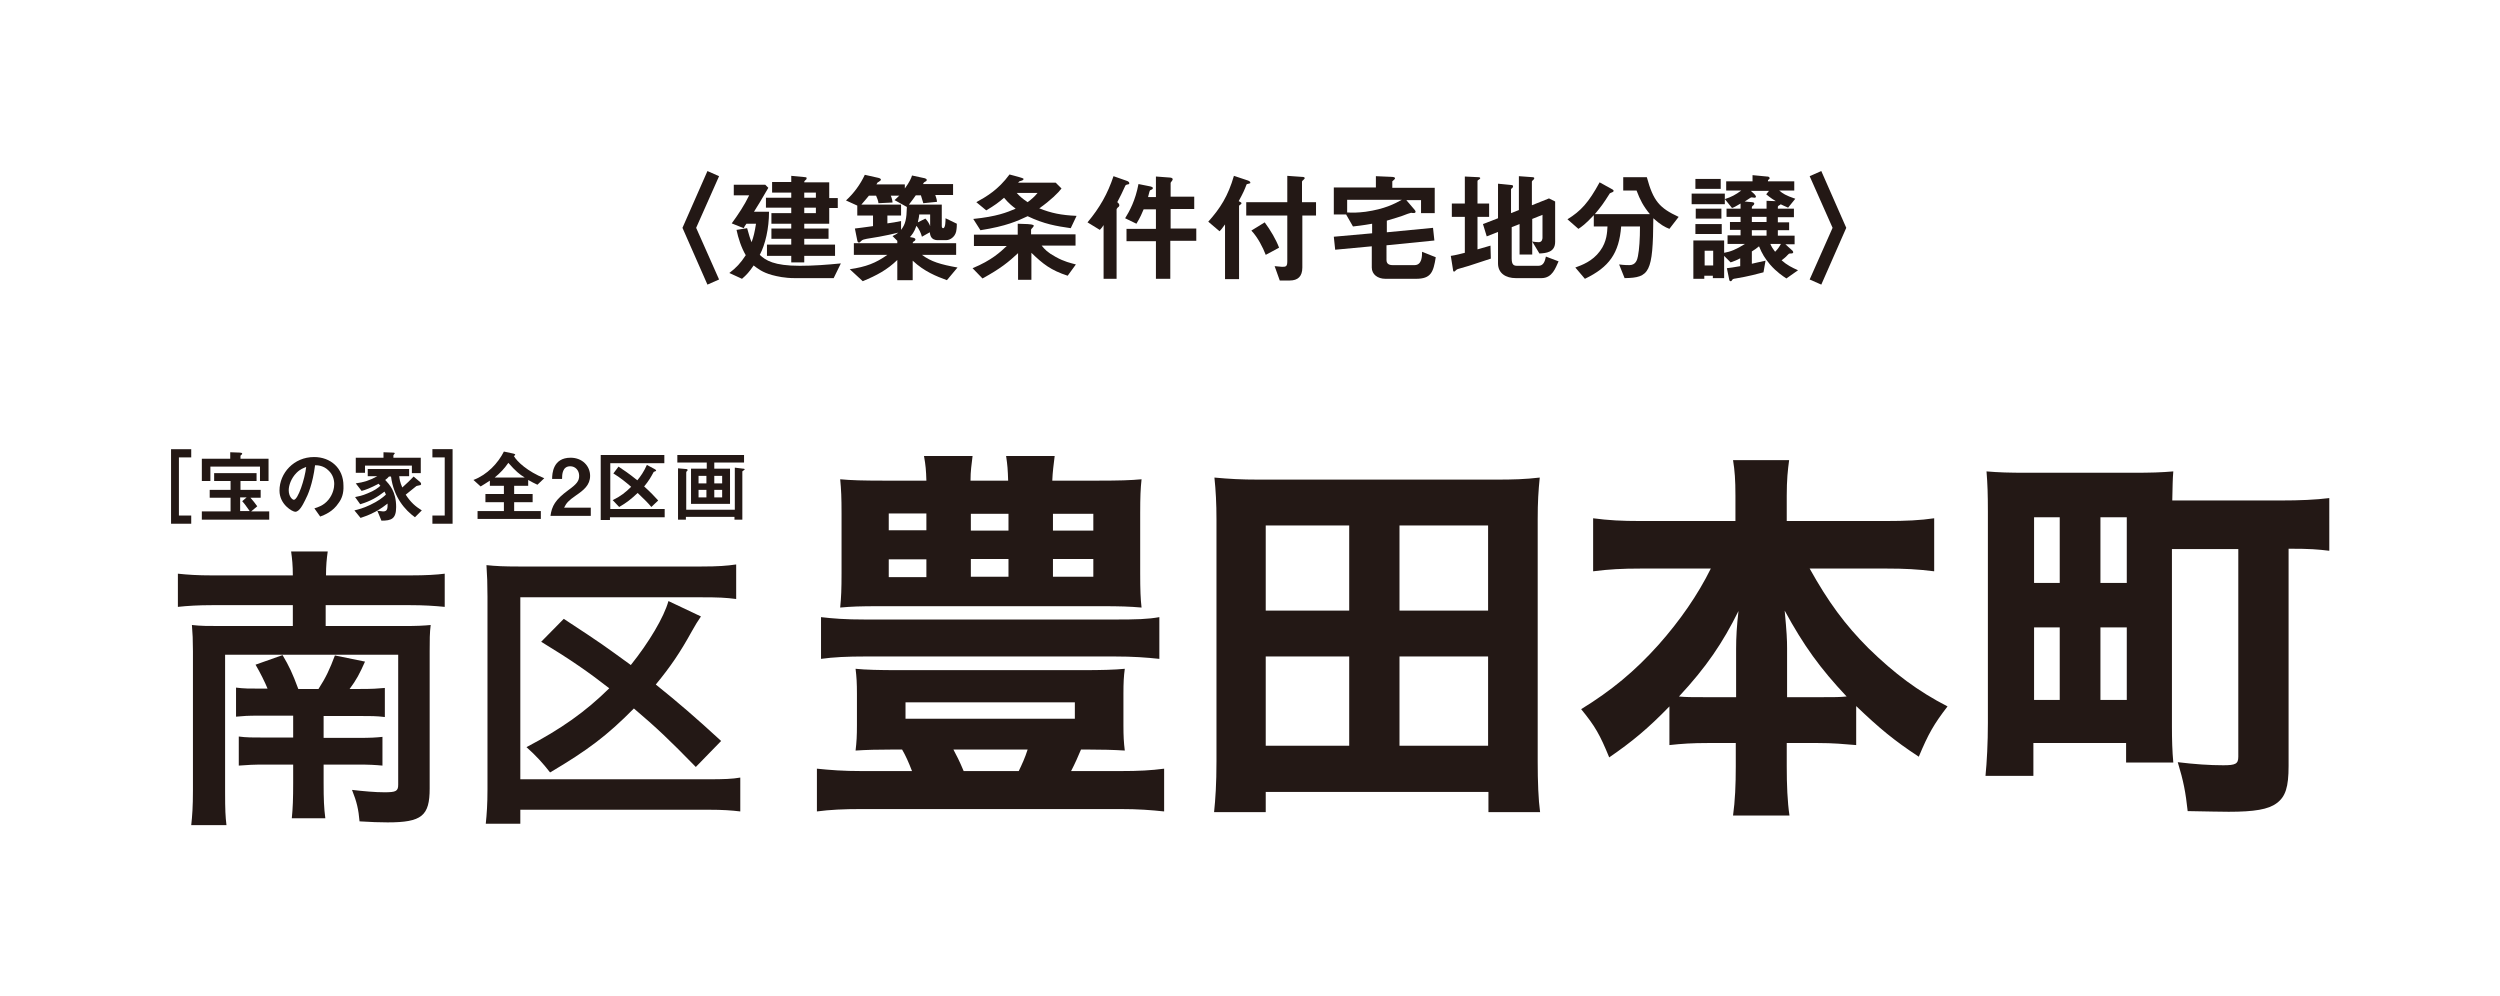 <?xml version="1.0" encoding="UTF-8"?>
<svg xmlns="http://www.w3.org/2000/svg" xmlns:xlink="http://www.w3.org/1999/xlink" version="1.1" x="0px" y="0px" viewBox="0 0 730.8 291.1" style="enable-background:new 0 0 730.8 291.1;" xml:space="preserve">
<style type="text/css">
	.st0{fill:#231815;}
</style>
<g id="レイヤー_2">
</g>
<g id="レイヤー_1">
	<g>
		<g>
			<path class="st0" d="M210.2,81.7l-3.4,1.5l-7.3-16.6l7.3-16.6l3.4,1.5l-6.7,15.1L210.2,81.7z"></path>
			<path class="st0" d="M243.7,81.3h-11.4c-2.9,0-5.1-0.5-6.6-0.9c-2.9-0.8-4.2-1.9-5.4-2.8c-1.2,1.8-2.1,2.8-3.4,3.9l-3.7-1.7     c2-1.5,3.3-2.9,4.8-5.2c-1.3-2.2-2.2-5-2.7-7.4l3.1-0.5c0.6,2.1,0.8,2.9,1.3,4.1c0.6-1.6,0.9-2.9,1.3-5.4h-2.8     c-0.3,0.4-0.7,1-0.8,1.3l-3.5-1.4c1.9-2.6,3.7-5.3,5.1-8.2h-4.5V54h9.2l0.9,0.9c-2.4,4.1-2.8,4.8-4.2,7h4.4     c0,4.9-1.1,9.6-2.7,12.6c1.7,1.6,4.1,3.2,11.7,3.2c4,0,8-0.3,12-0.7L243.7,81.3z M242.4,60.7v4.7h-7.3v1.4h7.1v3h-7.1v1.7h9v3.3     h-9v1.9h-3.8v-1.9h-7.1v-3.3h7.1v-1.7h-5.8v-3h5.8v-1.4h-5.8v-3.1h5.8v-1.6h-7.4v-2.9h7.4v-1.5h-5.6v-3.1h5.6v-1.8l3.3,0.3     c1.1,0.1,1.2,0.1,1.2,0.4c0,0.2-0.1,0.4-0.3,0.5c-0.3,0.3-0.4,0.3-0.4,0.7h7.3v4.6h2.5v2.9H242.4z M238.5,56.3h-3.4v1.5h3.4V56.3     z M238.5,60.7h-3.4v1.6h3.4V60.7z"></path>
			<path class="st0" d="M276.8,81.9c-3-1.1-6.6-2.5-10-5.7v5.7h-4.5V76c-3,2.9-6,4.5-10.1,6.2l-3.8-3.5c4.8-0.7,7.6-1.8,11-4.2h-9.8     v-3.4h12.7v-0.7l-1.4-1.4c0.7-0.3,1.2-0.6,1.7-1c-2,0.5-3.5,0.8-5.6,1.2c-0.5,0.1-3,0.5-3.6,0.6c-0.6,0.1-1.4,0.3-1.6,0.6     c-0.4,0.4-0.5,0.5-0.7,0.5c-0.2,0-0.4-0.1-0.5-0.6l-0.7-3.5c1.6-0.2,2.5-0.3,5.3-0.7V63h-4.6v-2.9l-3.3-1.5     c2.3-2.1,4.2-4.7,5.5-7.5l4,0.9c0.1,0,0.7,0.2,0.7,0.5c0,0.2-0.2,0.4-0.7,0.7c-0.3,0.1-0.3,0.2-0.6,0.7h8.3v1.2     c1.4-1.9,1.9-3.1,2.1-3.8l3.7,0.8c0.3,0.1,0.6,0.2,0.6,0.5c0,0.3-0.2,0.4-0.6,0.6c-0.2,0.1-0.2,0.1-0.5,0.6h8.8V57h-5.2     c0.2,0.6,0.5,1.4,0.5,2l-4,0.4c-0.2-0.7-0.4-1.3-0.7-2.3h-1.5c-0.6,0.8-1.1,1.6-2,2.7h9.6V66c0,0.2,0,0.7,0.4,0.7     c0.7,0,0.7-2.2,0.7-2.9l3.3,1.6c0,0.5,0,1.3-0.2,2.3c-0.4,1.7-1.9,2.5-2.9,2.5h-2.5c-2.2,0-2.2-1.8-2.3-2.3l-2.3,1.3     c-0.3-1.1-0.8-2.2-1.6-3.2c-0.7,2-1.4,2.7-1.9,3.3l1,0.2c0.4,0.1,0.6,0.3,0.6,0.5c0,0.1-0.1,0.3-0.2,0.4     c-0.5,0.3-0.6,0.4-0.6,0.7h12.7v3.4h-10c2.7,2,5.4,2.8,10.4,3.7L276.8,81.9z M261.5,58.5c0.6-0.5,1.2-1.2,1.4-1.3h-2.5     c0.3,0.7,0.5,1.5,0.5,2l-4.1,0.2c-0.1-0.8-0.4-1.5-0.7-2.2H254c-0.6,0.7-1.3,1.6-2.2,2.6h11.6V63h-4v2.3c1.6-0.2,2.6-0.4,4-0.7     v2.6c1.3-1.7,1.6-3.1,1.7-6.7L261.5,58.5z M272,62.7h-3.3c0,0.5-0.2,1.4-0.4,2.3l2.2-1.1c0.7,0.7,1.2,1.6,1.4,2.2V62.7z"></path>
			<path class="st0" d="M312.1,80.6c-4.9-1.6-7.2-3.4-10.6-6.7v7.9h-3.9V74c-2.8,2.6-5.1,4.5-10.4,7.4l-2.9-3     c5.6-2.3,8.2-4.8,10-6.5h-9.6v-3.3h12.8v-3.2l2.9,0.1c1.8,0.1,1.8,0.4,1.8,0.5s-0.2,0.4-0.4,0.6c-0.2,0.2-0.4,0.4-0.4,0.6v1.3h13     v3.3h-9.9c0.9,1.1,1.7,2,4.1,3.3c2.5,1.4,4.4,1.8,5.9,2.2L312.1,80.6z M313,66.7c-4.2-0.6-7.8-1.2-12.6-3.5     c-3,1.4-6.2,2.9-13.8,4.1l-2.1-3.3c6.9-0.7,9.8-1.9,12.4-3c-0.8-0.6-2-1.5-3.4-3.2c-1.6,1.4-2.7,2.2-5.2,3.7l-2.9-2.4     c2.9-1.6,6.4-3.6,9.7-8.1l2.6,0.7c0.6,0.2,1.5,0.4,1.5,0.6c0,0.4-0.5,0.5-1.2,0.7l-0.4,0.4h11l1.7,1.7c-0.9,1.2-3.2,3.5-6.5,5.8     c3.5,1.4,6.4,2,10.9,2.2L313,66.7z M297.2,56.4c0.9,1,1.7,1.7,3.2,2.7c1.2-0.9,2-1.6,2.9-2.7H297.2z"></path>
			<path class="st0" d="M329.7,53.9c-0.5,0.1-0.7,0.2-0.8,0.5c-1,2.2-1.3,2.8-2.3,4.7c0.4,0.3,0.6,0.6,0.6,0.9s-0.2,0.5-0.4,0.6     c-0.3,0.3-0.4,0.5-0.4,0.6v20.3h-3.8V65.8c-0.4,0.6-0.5,0.8-1.1,1.4l-3.6-2.2c3.6-4.3,5.9-8.4,7.6-13.5l3.7,1.3     c0.7,0.2,0.9,0.5,0.9,0.7C330.2,53.8,329.9,53.9,329.7,53.9z M342.1,70.5v11h-4.2v-11h-8.6v-3.6h8.6v-5.7h-3.6     c-0.4,1-1,2.4-2.1,4.2l-3.3-1.6c1.3-2.1,3-5.2,3.9-10l3.5,0.7c0.4,0.1,0.7,0.2,0.7,0.5c0,0.2-0.2,0.4-0.3,0.4     c-0.5,0.2-0.5,0.2-0.6,0.4c-0.1,0.1-0.4,1.5-0.5,1.8h2.3v-6l4,0.3c0.3,0,0.9,0.1,0.9,0.5c0,0.2-0.2,0.5-0.3,0.6     c-0.2,0.2-0.3,0.4-0.3,0.5v4h6.9v3.6h-6.9v5.7h7.5v3.6H342.1z"></path>
			<path class="st0" d="M365,53.7c-0.4,0.1-0.5,0.1-0.6,0.2c-0.6,1.6-0.9,2.3-2.3,4.9c0.6,0.3,0.8,0.4,0.8,0.6     c0,0.2-0.1,0.3-0.3,0.4c-0.4,0.3-0.4,0.3-0.4,0.4v21.4h-4.1V65.6c-0.9,1.3-1.3,1.7-1.6,2l-3.3-2.8c3.5-3.9,5.8-7.5,7.5-13.4     l3.9,1.3c0.3,0.1,0.9,0.3,0.9,0.7C365.5,53.6,365.4,53.6,365,53.7z M380.7,63v15.2c0,2.6-1.3,3.8-3.7,3.8h-2.9l-1.5-4.2     c0.3,0,1.9,0.2,2.2,0.2c1.1,0,1.5-0.1,1.5-1.6V63h-12v-3.9h12v-7.7l4.2,0.3c0.6,0,0.9,0.1,0.9,0.4c0,0.1-0.1,0.2-0.4,0.5     c-0.3,0.2-0.4,0.4-0.4,0.5v6h4.1V63H380.7z M370,74.5c-0.8-2.1-2.3-5.1-4.2-7.1l3.9-2.4c1.7,2.3,3.3,5,4.2,7.4L370,74.5z"></path>
			<path class="st0" d="M413.9,81.5H405c-2.3,0-4-1.3-4-3.3v-6.2l-10.7,1l-0.4-3.8l11.2-1v-2.8c-2.8,0.5-4.7,0.7-5.6,0.8l-2-3.5     h-3.6v-7.9h12.3v-3.3l4.6,0.2c0.4,0,1,0.1,1,0.4c0,0.3-0.4,0.5-0.8,0.9v1.9h12.4v7.4h-4v-3.8h-4.3l2.4,2.8     c0.1,0.1,0.3,0.4,0.3,0.6c0,0.5-0.8,0.4-1.3,0.3c-0.4,0.1-0.7,0.2-1,0.3c-1.9,0.8-4.8,1.6-6.1,2v3.4l13.5-1.3l0.4,3.7l-14,1.4V76     c0,1.1,0.7,1.5,1.8,1.5h6.4c2.2,0,2.2-2.7,2.2-3.9l4,1.6C419,79.6,418.3,81.5,413.9,81.5z M393.8,58.3v3.8c1.4,0.1,3,0.1,5.4-0.2     c5.6-0.8,8.4-2.3,10.6-3.5H393.8z"></path>
			<path class="st0" d="M435.8,75.6c-2.1,0.7-4.2,1.4-6.4,2.1c-0.3,0.1-2,0.6-2.4,0.7c-0.8,0.2-1.1,0.3-1.4,0.6     c-0.2,0.2-0.4,0.4-0.5,0.4c-0.1,0-0.3-0.1-0.3-0.2l-0.7-4.4c1.4-0.2,2.9-0.6,4.1-0.9V63.4h-3.8v-3.9h3.8v-7.9l4.1,0.2     c0.2,0,0.4,0.1,0.4,0.3s-0.3,0.3-0.4,0.4c-0.2,0.1-0.4,0.2-0.4,0.5v6.5h3.4v3.9h-3.4v9.5c2-0.6,2.7-0.8,3.8-1.1L435.8,75.6z      M450.6,81.3h-7.5c-2.9,0-5.2-1.4-5.2-4.3v-9.2l-3.3,1.3l-1.1-3.6l4.4-1.7V53.7l4,0.4c0.2,0,0.4,0.1,0.4,0.4     c0,0.2-0.1,0.3-0.2,0.4c-0.2,0.2-0.4,0.3-0.4,0.5v6.9l2.3-0.9v-9.9l4.1,0.3c0.2,0,0.4,0.1,0.4,0.3c0,0.1-0.1,0.3-0.2,0.4     c-0.2,0.2-0.5,0.4-0.5,0.6v6.9l5-2l1.8,0.9v11.8c0,3.1-2.7,3.3-4.6,3.4l-2.1-3.5c0.6,0.1,1.3,0.2,1.9,0.2c1,0,1.1-1,1.1-1.3v-6.7     l-3,1.2v10.4h-3.7v-8.9l-2.3,0.9v9.2c0,1.8,0.6,2.1,1.6,2.1h6.2c1.5,0,1.9-1.3,2.2-2.7l3.7,1.4C454.7,78.3,453.8,81.3,450.6,81.3     z"></path>
			<path class="st0" d="M488,66.9c-1.3-0.5-2.6-1.2-4.7-3.1c-0.1,15.9-1.1,17.4-8.4,17.5l-1.6-4c1.5,0.2,2.5,0.2,3,0.2     c1.9,0,2.3-1.6,2.5-2.6c0.4-2,0.6-5.1,0.6-8.7h-5.5c-0.6,7.8-3.5,11.9-10.6,15.3l-2.8-3.3c1.9-0.7,5-1.8,7.2-4.8     c2.1-2.8,2.1-5.7,2.2-7.2h-4v-3.3c-2.4,2.6-3.7,3.5-4.5,4l-3.2-2.8c3.9-2.4,6.2-4.9,9.4-10.8l3.8,2.1c0.2,0.1,0.3,0.3,0.3,0.4     c0,0.2-0.2,0.2-0.2,0.3c-0.1,0.1-0.8,0.3-0.9,0.4c-2.1,3.3-2.5,3.8-4.4,6.1h16.1c-1.9-2.3-2.9-4.2-3.9-6.9h-3.9v-3.9h6.9     c1.9,7,3.7,9,9.3,11.6L488,66.9z"></path>
			<path class="st0" d="M494.5,59.7v-3.1h9.7v3.1H494.5z M522.2,81.4c-0.9-0.6-2.8-1.8-4.8-4.1c-1.5-1.8-2.3-3.1-3.2-5.3     c-0.6,0.5-1.4,1.1-2.1,1.5v3.6c0.7-0.2,2.3-0.5,4-0.9l-0.6,3.4c-1.5,0.4-4.4,1.2-8.1,1.8c-0.8,0.1-0.9,0.2-1.1,0.5     c-0.1,0.2-0.2,0.3-0.4,0.3c-0.2,0-0.4-0.2-0.4-0.4l-0.7-3.4c1-0.1,2.2-0.3,3.9-0.6v-2.3c-1.1,0.6-1.7,0.8-2.8,1.2l-1.9-1.9v6.5     h-3.3v-0.7h-2.5v0.9H495V70.3h9v3.6c1.8-0.3,3.6-1,6.1-2.6H505v-2.5h3.8v-1.6h-3.1v-2.3h3.1v-1.5h-4.1V61h4.1v-1.5     c-1.5,0.9-1.9,1.1-2.5,1.3l-2.1-2.6c1.9-0.6,3.2-1.3,4.8-2.5h-4.4V53h7.7v-1.8l4.2,0.4c0.4,0,0.8,0.1,0.8,0.5     c0,0.2-0.2,0.3-0.3,0.4c-0.2,0.1-0.2,0.2-0.2,0.5h7.7v2.7h-4.4c1.1,0.9,1.8,1.4,4.7,2.4l-2.1,2.6c-0.8-0.3-1.5-0.7-2.2-1     c0,0.1-0.2,0.3-0.4,0.3c-0.2,0.1-0.4,0.3-0.4,0.5V61h4.7v2.5h-4.7v1.5h3.3v2.3h-3.3v1.6h4.9v2.5h-2.7l2.1,1.9     c0.1,0.1,0.2,0.4,0.2,0.4c0,0.4-0.4,0.4-0.8,0.4c-0.5,0-0.5,0.1-0.9,0.5c-0.5,0.6-1.1,1-1.7,1.5c1.6,1.4,3,2.1,4.8,2.9     L522.2,81.4z M495.6,55.2v-2.9h7.4v2.9H495.6z M495.6,68.4v-2.9h7.7v2.9H495.6z M495.7,63.9v-2.9h7.5v2.9H495.7z M500.8,73.3     h-2.5v4.3h2.5V73.3z M516.3,56.8l0.8-1h-5.3l1,0.9c0.2,0.2,0.5,0.6,0.5,0.8c0,0.2-0.2,0.3-0.4,0.3c-0.1,0-0.7-0.1-0.8-0.1     c-0.3,0-0.4,0.1-0.7,0.3c-0.4,0.3-1.1,0.7-1.4,0.9l1,0.1c1.4,0.1,1.8,0.1,1.8,0.5c0,0.3-0.3,0.6-0.4,0.6     c-0.1,0.1-0.3,0.3-0.3,0.5V61h4.3v-2.3l2.7,0.1C518.6,58.5,517.6,57.9,516.3,56.8z M516.4,63.4h-4.3v1.5h4.3V63.4z M516.4,67.3     h-4.3v1.6h4.3V67.3z M517.5,71.3c0.4,0.9,0.7,1.4,1.4,2.3c0.8-0.8,1.2-1.4,1.7-2.3H517.5z"></path>
			<path class="st0" d="M529,51.5l3.4-1.5l7.3,16.6l-7.3,16.6l-3.4-1.5l6.7-15.1L529,51.5z"></path>
		</g>
		<g>
			<g>
				<path class="st0" d="M50,153.1v-21.8h5.9v2.4h-3.6v17h3.6v2.4H50z"></path>
				<path class="st0" d="M59,151.9v-2.4h8.4v-4h-6.1v-2.3h6.1v-2.6h-4.8v-2.3H75v2.3h-4.7v2.6h5.9v2.3h-3c0.8,0.9,1.3,1.5,2,2.5      l-1.8,1.5h5.3v2.4H59z M76,140.6v-4.2H61.5v4.2h-2.5v-6.5h8.3v-1.9l2.8,0.1c0.3,0,0.7,0.1,0.7,0.3c0,0.2-0.2,0.3-0.5,0.6v0.9      h8.2v6.5H76z M70.8,146.5l1.3-1.1h-1.9v4H73C71.7,147.5,71.3,147.1,70.8,146.5z"></path>
				<path class="st0" d="M99,147c-1.7,2.6-4.1,3.5-5.4,4l-1.7-2.4c1-0.3,2.7-0.8,4.1-2.5c1.4-1.7,1.7-3.6,1.7-4.6      c0-1.3-0.4-2.8-1.7-4c-1.4-1.4-3.1-1.5-3.9-1.5c-0.7,5.5-2.1,8.7-2.9,10.2c-0.7,1.4-1.7,3.4-2.9,3.4c-0.8,0-4.6-2.1-4.6-6.2      c0-5.1,4.2-9.8,10.1-9.8c4.8,0,8.6,3.2,8.6,8.4C100.5,144.2,99.9,145.8,99,147z M86.7,138.2c-1.6,1.6-2.3,3.7-2.3,5.1      c0,1.9,1.1,2.8,1.5,2.8c1.2,0,3.2-6,3.6-9.6C88.8,136.8,87.8,137.1,86.7,138.2z"></path>
				<path class="st0" d="M121.3,151.2c-2.9-2.1-6.2-5.8-7-11.9h-0.6c-0.3,0.4-0.7,0.7-1.1,1c1.2,1.3,3.2,3.3,3.2,7.9      c0,3.5-1.4,4-4.3,4l-1.2-2.9c0.4,0,1.2,0.2,1.7,0.2c1.3,0,1.3-0.9,1.3-2.3c-0.9,0.7-1.8,1.4-3.6,2.4c-1.9,1-3.1,1.4-4.3,1.8      l-1.8-2.2c1.2-0.3,2.5-0.6,4.6-1.6c2.5-1.2,3.6-2.1,4.6-3c-0.1-0.4-0.3-0.6-0.4-0.9c-2.2,1.7-4.1,2.8-7.1,3.7l-1.5-2.1      c1-0.2,2.1-0.4,3.7-1.1c2-0.8,2.9-1.5,3.7-2.2c-0.2-0.2-0.4-0.4-0.5-0.6c-2.5,1.3-3.8,1.8-5,2.1l-1.7-2.2      c2.3-0.3,4.2-0.9,6.3-2.1h-2.8v-2.1h12.1v2.1h-2.9c0.1,0.8,0.2,1.7,0.9,3.3c1.1-1,2.3-2.1,3.3-3.2l1.9,1.6      c0.1,0.1,0.3,0.3,0.3,0.6c0,0.2-0.1,0.2-0.2,0.3c-0.2,0.1-1.1,0.2-1.2,0.3c0,0-2.6,2.1-3.1,2.5c1.5,2.3,2.8,3.4,4.7,4.6      L121.3,151.2z M120.4,138.3v-2.2h-13.7v2.1H104v-4.4h8.1v-1.6l2.7,0.1c0.1,0,0.6,0,0.6,0.2c0,0.1-0.1,0.2-0.2,0.3      c-0.2,0.2-0.2,0.3-0.2,0.4v0.6h8v4.5H120.4z"></path>
				<path class="st0" d="M126.4,153.1v-2.4h3.6v-17h-3.6v-2.4h5.9v21.8H126.4z"></path>
				<path class="st0" d="M157.1,141.7c-1-0.5-1.7-0.8-2.7-1.4v1.7h-4.1v2.4h5.4v2.4h-5.4v2.6h7.8v2.3h-18.5v-2.3h7.7v-2.6h-5.4v-2.4      h5.4V142h-4.1v-1.5c-1.2,0.8-1.9,1.2-2.7,1.7l-2.1-1.9c4-1.5,7.2-4.9,8.9-8.3l2.8,0.6c0.4,0.1,0.5,0.2,0.5,0.3      c0,0.1,0,0.2-0.4,0.4c1,1.7,4,4.5,8.9,6.5L157.1,141.7z M148.6,135.3c-1.2,1.7-2.2,2.8-4,4.3h8.8      C151.9,138.7,150.7,137.7,148.6,135.3z"></path>
				<path class="st0" d="M160.9,150.9c0.4-3,1.4-4.8,5.2-7.6c2.5-1.8,3.2-2.7,3.2-4.2c0-1.6-1.1-2.8-2.6-2.8c-2.3,0-2.4,2.4-2.4,3.7      h-2.9c0-1.5,0.2-6.2,5.4-6.2c3.4,0,5.7,2.4,5.7,5.3c0,2.7-1.9,4.2-4.1,5.7c-2.3,1.6-2.8,2.2-3.5,3.6h7.8v2.4H160.9z"></path>
				<path class="st0" d="M178.3,151.3v0.7h-2.7V133h18.6v2.4h-15.8v13.4h15.9v2.4H178.3z M190.4,148.2c-0.9-1.1-2-2.2-4-4.1      c-1.9,1.8-3.3,2.9-5.4,4.1l-1.9-2c2.3-1.1,3.8-2.3,5.4-3.9c-1.5-1.3-3.2-2.7-5.2-3.9l1.5-2c1.5,1,2.9,1.9,5.5,4      c1-1.2,1.9-2.5,2.8-4.5l2.4,1.3c0.2,0.1,0.3,0.3,0.3,0.3c0,0.2-0.2,0.2-0.3,0.3c-0.4,0.1-0.4,0.1-0.6,0.5      c-0.6,1.1-1.2,2.2-2.6,3.9c2,1.8,3,2.9,4.1,4.1L190.4,148.2z"></path>
				<path class="st0" d="M208.8,135.2v1.8h4.6v10.3h-11.4v-10.3h4.6v-1.8H198V133h19.5v2.2H208.8z M217.4,137.5      c-0.3,0.2-0.4,0.2-0.4,0.4v14h-2.3v-0.8h-14.2v0.8h-2.3v-15l2.3,0.2c0.3,0,0.5,0.1,0.5,0.3c0,0.1,0,0.2-0.1,0.2      c-0.2,0.2-0.3,0.3-0.3,0.5V149h14.2v-12.3l2.4,0.3c0.4,0,0.5,0.1,0.5,0.3C217.5,137.3,217.5,137.4,217.4,137.5z M206.5,139.1      h-2.3v2.2h2.3V139.1z M206.5,143.2h-2.3v2.2h2.3V143.2z M211.1,139.1h-2.3v2.2h2.3V139.1z M211.1,143.2h-2.3v2.2h2.3V143.2z"></path>
			</g>
			<g>
				<g>
					<g>
						<path class="st0" d="M261.4,219.1c-5,0-8.2,0.1-11.3,0.3c0.3-2.5,0.4-4.3,0.4-7.4v-9.2c0-3.1-0.1-4.8-0.4-7.3        c2.8,0.3,7.2,0.4,12.2,0.4h54.4c4.9,0,9.2-0.1,12.1-0.4c-0.3,2.2-0.4,4.1-0.4,7.3v9.2c0,3.2,0.1,5,0.4,7.4        c-3.2-0.2-6.8-0.3-11.2-0.3H316c-0.6,1.5-1.9,4.4-2.9,6.3h14.3c5.6,0,9.1-0.2,12.9-0.7v12.5c-3.8-0.4-7.5-0.7-12.9-0.7h-75.4        c-5.5,0-9.4,0.2-13.2,0.7v-12.5c3.9,0.4,7.6,0.7,13.2,0.7h14.6c-1-2.6-1.9-4.6-2.9-6.3H261.4z M338.9,192.6        c-3.7-0.4-7.7-0.7-13.2-0.7h-72.6c-5.5,0-9.5,0.2-13.1,0.7v-12.2c3.4,0.4,6.9,0.7,13.1,0.7h72.6c6.6,0,9.9-0.1,13.2-0.7V192.6        z M321.2,140.5c5.7,0,9.4-0.1,12.5-0.4c-0.3,2.7-0.4,5.3-0.4,9.9v17.6c0,4.7,0.1,7.5,0.4,10c-3.4-0.3-6.4-0.4-11.5-0.4h-65.1        c-5.7,0-8.2,0.1-11.5,0.4c0.3-2.9,0.4-5.5,0.4-10v-17.6c0-4.4-0.1-6.9-0.4-9.9c3.1,0.3,6.8,0.4,12.5,0.4h12.7        c-0.1-3.1-0.2-4.4-0.7-7.2h14.2c-0.3,2.6-0.6,4.3-0.6,7.2h11c-0.1-3.2-0.2-4.6-0.6-7.2h14.2c-0.3,2.6-0.6,4.5-0.7,7.2H321.2z         M259.8,150.1v4.9h11v-4.9H259.8z M259.8,163.5v5.2h11v-5.2H259.8z M264.7,210.1h49.5v-4.8h-49.5V210.1z M278.7,219.1        c0.9,1.7,1.7,3.2,3,6.3h16.1c1-2.1,1.8-3.8,2.6-6.3H278.7z M283.8,155.1h11v-4.9h-11V155.1z M283.8,168.6h11v-5.2h-11V168.6z         M307.8,155.1h11.8v-4.9h-11.8V155.1z M307.8,168.6h11.8v-5.2h-11.8V168.6z"></path>
						<path class="st0" d="M435.1,237.4v-5.9H370v5.9h-15.1c0.4-3.8,0.7-8.3,0.7-14.8v-70.8c0-4.6-0.2-8.4-0.6-12.2        c4.3,0.4,7.8,0.6,13,0.6h69.2c5.2,0,8.6-0.1,12.9-0.6c-0.4,4-0.6,7.1-0.6,12.2v70.8c0,5.9,0.2,11.2,0.7,14.8H435.1z         M370,178.5h24.4v-24.9H370V178.5z M370,218h24.4v-26.1H370V218z M409.1,178.5H435v-24.9h-25.9V178.5z M409.1,218H435v-26.1        h-25.9V218z"></path>
						<path class="st0" d="M529,166.2c5.4,9.7,10.3,16.4,17.2,23.3c7.7,7.5,14.4,12.5,23.1,17c-4,5.2-5.6,8-8.4,14.7        c-7.3-4.8-11.5-8.3-18.3-14.8v11.4c-3.6-0.3-6.7-0.6-11.2-0.6h-9.1v6.8c0,5.4,0.2,10.4,0.8,14.4h-16.5c0.6-4.3,0.8-9,0.8-14.4        v-6.8h-8.2c-4.5,0-7.6,0.2-11.2,0.6v-11.3c-6.2,6.4-10.9,10.3-17.6,14.9c-2.7-6.6-4.1-9.1-8.2-14.1        c8.8-5.4,15.7-11.1,22.6-18.8c6.3-7.1,11.5-14.6,15.3-22.3h-20.6c-5.2,0-9.2,0.2-13.8,0.8v-15.5c4.5,0.6,8.4,0.8,13.8,0.8        h27.8v-7.4c0-4.6-0.2-7.3-0.7-10.4H523c-0.4,2.9-0.7,5.8-0.7,10.4v7.4h29.1c5.7,0,10-0.2,14-0.8v15.5c-4.8-0.6-8.6-0.8-14-0.8        H529z M507.5,189.7c0-3.5,0.2-6.8,0.7-11.1c-4.6,9.3-9.4,16.4-17.4,25c1.9,0.2,3.9,0.2,7.7,0.2h9V189.7z M532.5,203.8        c3.7,0,5.3,0,7.3-0.2c-7.7-8.2-12.5-14.8-18.1-25.1c0.6,6.4,0.7,8.5,0.7,11v14.3H532.5z"></path>
						<path class="st0" d="M634.9,212.4c0,3.9,0.1,7.2,0.4,10.5h-13.8v-5.7h-27.1v9.6h-14c0.4-4,0.7-9.6,0.7-15.5v-61.7        c0-5-0.1-8.1-0.4-11.8c3.5,0.3,6.5,0.4,11.9,0.4h30.8c5.4,0,8.4-0.1,11.9-0.4c-0.2,2.4-0.2,4.3-0.3,8.5h31.7        c5.6,0,10.2-0.2,14.2-0.7V161c-3.4-0.4-5.4-0.6-11.9-0.6v63.5c0,6.2-0.9,9-3.5,10.9c-2.4,1.8-6.5,2.5-14,2.5        c-2.7,0-5.9-0.1-12-0.2c-0.6-5.5-1.2-8.7-2.9-14.3c4.9,0.6,9.3,0.9,13.3,0.9c3.6,0,4.4-0.4,4.4-2.5v-60.7h-19.4V212.4z         M594.6,170.4h7.5v-19.2h-7.5V170.4z M594.6,204.6h7.5v-21.2h-7.5V204.6z M614,170.4h7.7v-19.2H614V170.4z M614,204.6h7.7        v-21.2H614V204.6z"></path>
					</g>
				</g>
			</g>
			<g>
				<g>
					<g>
						<path class="st0" d="M85.6,168.2c0-3-0.2-4.8-0.5-7h10.7c-0.3,2.2-0.5,4.1-0.5,7h24.6c4.7,0,7.8-0.2,10.1-0.5v9.7        c-3.1-0.3-6.1-0.5-10.1-0.5H95.2v6.1h22.9c3.7,0,5.7-0.1,7.8-0.3c-0.3,2.3-0.3,4.4-0.3,7.7v40.1c0,8-2.3,9.9-12.3,9.9        c-2.3,0-5-0.1-8.2-0.3c-0.3-3.5-0.8-5.7-2.2-9.2c3.4,0.4,6.8,0.7,9.5,0.7c3.3,0,4-0.3,4-2.2v-38H65.8v40.1        c0,5.3,0.1,7.2,0.4,9.7H55.9c0.3-2.7,0.5-5.4,0.5-10.2v-40.6c0-3.2-0.1-5.4-0.3-7.7c2.6,0.3,4.7,0.3,8.5,0.3h21v-6.1H62        c-4,0-7.2,0.2-10,0.5v-9.7c2.8,0.3,5.7,0.5,10,0.5H85.6z M78.3,201.5c-0.9-2.2-2.2-4.8-3.6-7.2l7.9-2.8        c1.9,3.2,2.9,5.3,4.6,9.9h5.9c2.2-3.4,3.3-5.8,4.8-9.8l8.8,1.8c-1.6,3.6-2.5,5.3-4.5,8h3c3.7,0,5.1-0.1,7.3-0.3v8.5        c-2.5-0.3-4.1-0.3-7.5-0.3H94.6v6.4h10c3.8,0,5.3-0.1,7.2-0.3v8.4c-2.2-0.2-3.8-0.3-7.3-0.3h-9.9v5.4c0,4.6,0.1,7.3,0.5,10.3        h-9.8c0.3-3,0.4-5.7,0.4-10.3v-5.4h-8.1c-3.6,0-5.2,0.1-7.8,0.3v-8.5c2.2,0.3,4,0.3,8,0.3h7.9v-6.4h-10        c-3.4,0-4.6,0.1-6.7,0.3v-8.5c2.3,0.3,3.8,0.3,7.6,0.3H78.3z"></path>
						<path class="st0" d="M216.4,237.2c-2.5-0.3-5-0.5-9.4-0.5h-54.9v4.1H142c0.3-2.9,0.5-5.8,0.5-10v-56.4c0-3.6-0.1-6.4-0.3-9.2        c2.8,0.3,5.3,0.4,9.3,0.4H205c4.9,0,7.5-0.2,10.2-0.6v10.1c-3-0.4-5.3-0.5-10.1-0.5h-53v53.2h54.8c4.9,0,7.2-0.1,9.5-0.5        V237.2z M203.4,224.2c-7.8-8-11.5-11.5-18.1-17.1c-7.8,7.9-13.5,12.2-24.5,18.7c-2.1-2.7-4.1-4.9-6.9-7.4        c10.1-5.3,17.2-10.3,24.2-17.2c-6-4.7-11.5-8.5-19.9-13.6l6.6-6.7c11.6,7.6,11.6,7.7,19.6,13.5c5.3-6.6,9.7-14,11-18.7        l9.5,4.5c-1.2,1.8-1.4,2.1-2.7,4.4c-3.3,6-6.2,10.3-10.5,15.5c6.6,5.3,11.6,9.6,19.1,16.5L203.4,224.2z"></path>
					</g>
				</g>
			</g>
		</g>
	</g>
</g>
</svg>
